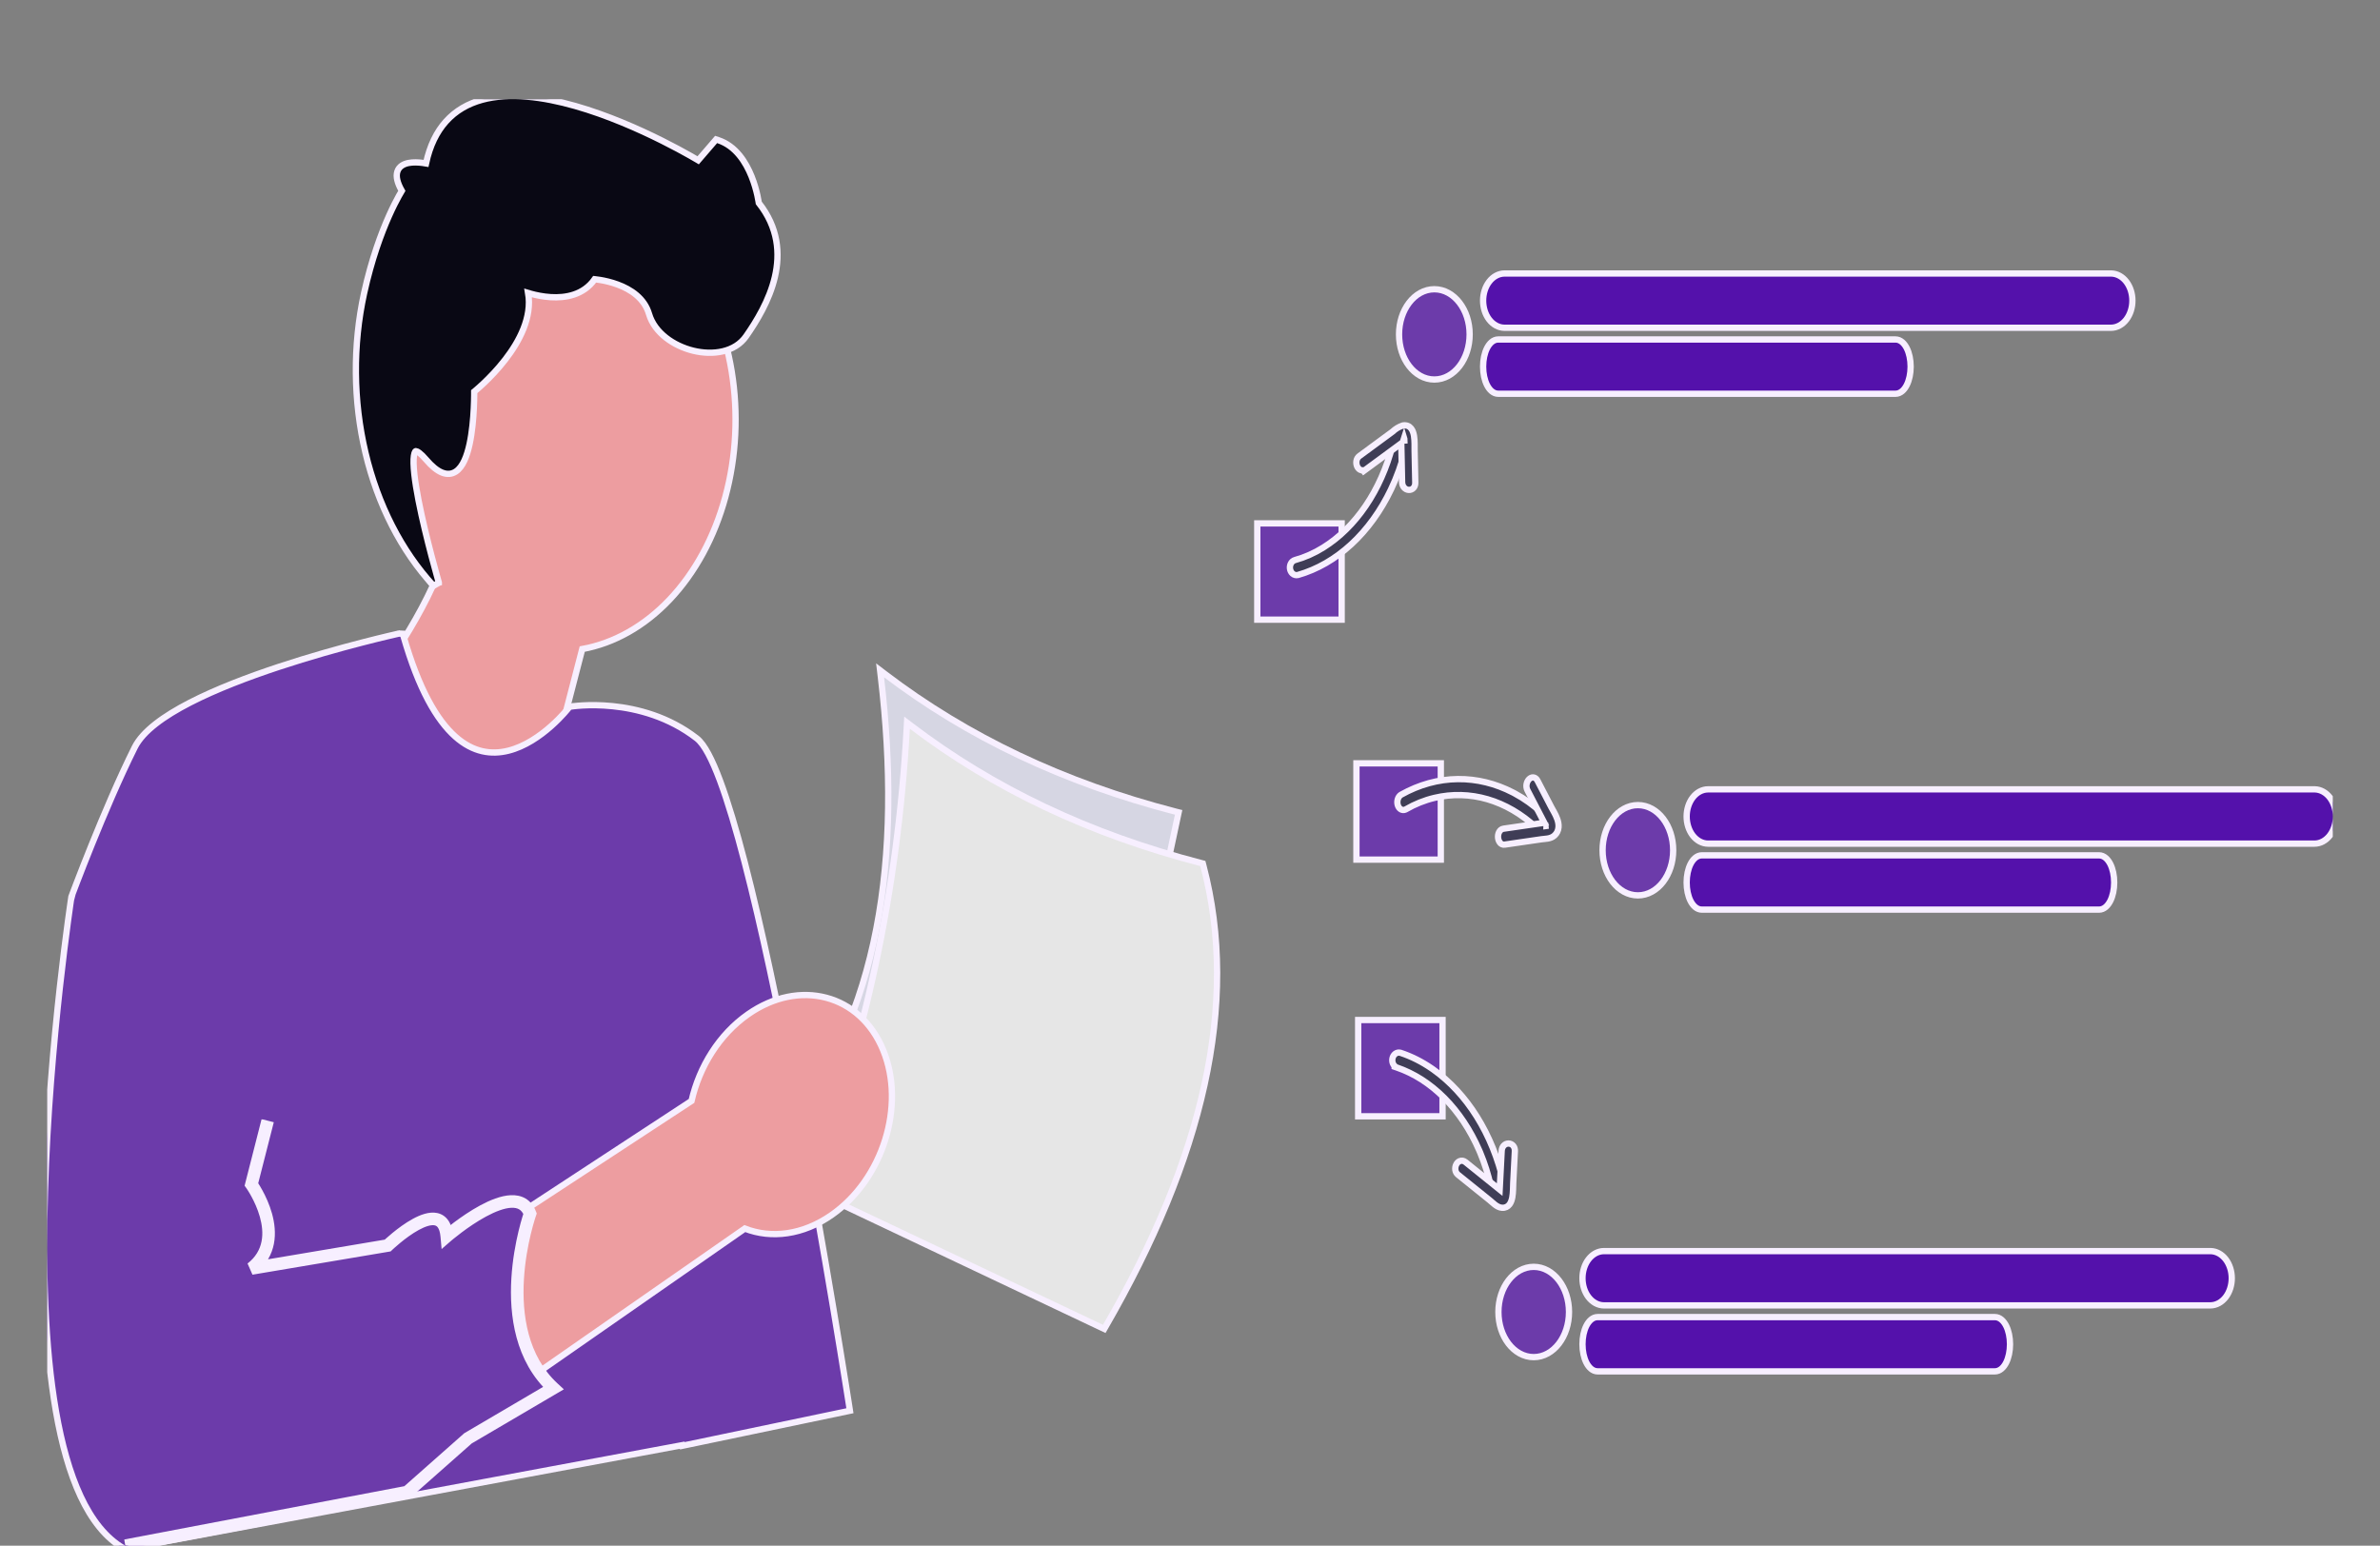 <svg width="1512" height="982" viewBox="0 0 1512 982" fill="none" xmlns="http://www.w3.org/2000/svg">
<rect x="0" y="0" width="1512" height="982" fill="#808080" stroke="none"/>
<g clip-path="url(#clip0_2388_253)">
<path d="M748.245 518.578L686.075 809.993L685.64 812.032L683.931 811.222L498.775 723.499L495.905 722.14L497.879 719.749C559.031 645.701 573.088 544.553 559.615 430.05L559.123 425.875L562.137 428.171C614.628 468.174 676.122 497.325 746.655 515.577L748.769 516.124L748.245 518.578Z" fill="#D6D6E3" stroke="#F7EFFF" stroke-width="4"/>
<path d="M764.516 550.018C787.648 637.859 763.907 736.249 702.206 843.085L701.518 844.276L700.295 843.697L515.29 756.042L513.203 755.054L514.103 752.79C549.439 663.859 570.452 565.357 576.062 462.343L576.237 459.138L578.599 460.938C631.047 500.909 692.49 530.037 762.966 548.276L764.138 548.579L764.516 550.018Z" fill="#E6E6E6" stroke="#F7EFFF" stroke-width="4"/>
<path d="M321.384 125.63C341.505 117.73 362.931 117.266 383.249 124.297C403.554 131.324 421.889 145.535 436.264 165.257C450.637 184.978 460.514 209.469 464.84 236C469.166 262.532 467.779 290.111 460.827 315.688C453.876 341.262 441.619 363.879 425.367 380.999C409.444 397.773 390.276 408.642 369.891 412.368L324.097 588.849L322.951 593.265L320.479 589.429L228.651 446.873L227.845 445.62L228.814 444.488L228.815 444.487C228.816 444.487 228.817 444.485 228.818 444.483C228.821 444.48 228.827 444.474 228.833 444.467C228.846 444.452 228.866 444.429 228.892 444.398C228.944 444.336 229.024 444.243 229.129 444.118C229.339 443.869 229.65 443.495 230.055 443.005C230.864 442.024 232.044 440.573 233.52 438.703C236.47 434.963 240.599 429.549 245.304 422.865C254.547 409.733 265.982 391.736 275.071 371.929C261.961 355.31 252.164 334.811 246.499 312.208C240.723 289.162 239.413 264.615 242.683 240.756L242.92 239.027H242.936C246.746 212.981 255.893 188.717 269.456 168.834C283.319 148.511 301.277 133.525 321.384 125.63Z" fill="#ED9DA0" stroke="#F7EFFF" stroke-width="4"/>
<path d="M47.326 570.217C45.38 569.917 45.35 569.914 45.349 569.917L45.339 569.98C45.332 570.025 45.322 570.091 45.309 570.179C45.282 570.354 45.243 570.614 45.191 570.958C45.089 571.646 44.937 572.666 44.744 573.998C44.358 576.662 43.804 580.573 43.129 585.566C41.78 595.554 39.95 609.875 38.03 627.218C34.191 661.899 29.987 708.683 28.532 757.062C27.078 805.423 28.366 855.47 35.548 896.644C39.139 917.23 44.215 935.679 51.207 950.618C58.194 965.546 67.166 977.124 78.635 983.732L79.273 984.101L79.999 983.966L433.368 918.145L433.467 918.525L435.336 918.135L538.092 896.648L539.949 896.26L539.659 894.385L537.683 894.69C539.659 894.385 539.659 894.383 539.658 894.38C539.658 894.377 539.657 894.372 539.656 894.366C539.654 894.354 539.651 894.336 539.647 894.312C539.64 894.263 539.629 894.191 539.614 894.096C539.585 893.904 539.54 893.619 539.481 893.242C539.364 892.489 539.189 891.372 538.96 889.914C538.501 886.998 537.824 882.717 536.95 877.261C535.202 866.347 532.666 850.727 529.514 831.899C523.209 794.245 514.439 743.754 504.578 692.414C494.718 641.082 483.762 588.87 473.083 547.786C467.745 527.25 462.464 509.449 457.411 495.914C454.886 489.148 452.402 483.405 449.977 478.902C447.579 474.451 445.133 471.01 442.61 469.057C424.781 455.252 404.761 450.233 389.267 448.648C381.512 447.855 374.865 447.919 370.147 448.183C367.788 448.314 365.909 448.497 364.612 448.646C363.964 448.721 363.461 448.788 363.117 448.837C362.945 448.861 362.812 448.881 362.721 448.896C362.675 448.903 362.64 448.908 362.615 448.912C362.603 448.914 362.592 448.916 362.585 448.917C362.581 448.918 362.578 448.919 362.576 448.919C362.575 448.919 362.574 448.919 362.573 448.919C362.573 448.921 362.581 448.977 362.9 450.893L362.571 448.919L361.796 449.049L361.316 449.671C361.316 449.671 361.315 449.672 361.314 449.673C361.313 449.675 361.311 449.678 361.308 449.682C361.301 449.69 361.29 449.705 361.275 449.724C361.245 449.762 361.198 449.822 361.136 449.9C361.01 450.058 360.82 450.293 360.569 450.597C360.067 451.204 359.32 452.085 358.353 453.162C356.416 455.317 353.604 458.249 350.111 461.348C343.092 467.576 333.48 474.335 322.815 476.96C312.283 479.553 300.63 478.15 289.154 467.885C277.558 457.512 266.026 437.983 256.299 404.019L255.904 402.642L254.474 402.571L253.958 402.547L253.683 402.474L253.211 402.578L253.641 404.531C253.21 402.578 253.209 402.578 253.208 402.578C253.207 402.578 253.205 402.58 253.203 402.58C253.198 402.581 253.191 402.582 253.182 402.584C253.163 402.588 253.136 402.595 253.101 402.603C253.029 402.618 252.922 402.642 252.781 402.674C252.5 402.737 252.084 402.83 251.542 402.954C250.456 403.202 248.863 403.569 246.83 404.051C242.765 405.014 236.938 406.433 229.887 408.257C215.787 411.903 196.775 417.172 177.148 423.66C157.534 430.144 137.244 437.866 120.615 446.426C112.301 450.706 104.854 455.219 98.851 459.923C92.866 464.612 88.195 469.58 85.586 474.807C75.86 494.286 65.824 517.974 58.228 536.766C54.428 546.167 51.235 554.353 48.991 560.189C47.869 563.108 46.985 565.44 46.381 567.042C46.079 567.843 45.846 568.462 45.69 568.881C45.611 569.09 45.552 569.25 45.512 569.357C45.492 569.411 45.477 569.452 45.467 569.479C45.462 569.493 45.458 569.503 45.455 569.51C45.454 569.513 45.453 569.516 45.452 569.518L45.451 569.52C45.451 569.52 45.451 569.521 47.326 570.217ZM47.326 570.217L45.35 569.912L45.38 569.712L45.451 569.521L47.326 570.217Z" fill="#6C3BAA" stroke="#F7EFFF" stroke-width="4"/>
<path d="M306.18 63.428C323.67 58.609 345.006 61.513 365.448 67.331C385.948 73.165 405.838 82.015 420.578 89.388C427.954 93.077 434.054 96.405 438.313 98.811C440.443 100.014 442.114 100.986 443.254 101.66C443.357 101.721 443.455 101.78 443.549 101.836L454.078 89.611L454.948 88.602L456.215 89.016C467.42 92.674 473.86 103.096 477.476 112.11C479.304 116.669 480.463 120.999 481.166 124.185C481.518 125.78 481.757 127.095 481.908 128.016C481.968 128.377 482.012 128.678 482.046 128.912C494.46 144.549 495.736 161.078 492.265 175.97C488.783 190.909 480.524 204.245 474.031 213.576C466.887 223.845 452.9 225.857 440.425 222.815C427.921 219.767 415.837 211.406 412.331 199.497C409.365 189.422 400.724 183.843 392.4 180.766C388.271 179.239 384.323 178.369 381.4 177.882C379.942 177.639 378.747 177.493 377.922 177.407C377.876 177.402 377.831 177.399 377.788 177.395C370.675 187.538 359.176 189.367 349.812 188.781C344.943 188.477 340.513 187.517 337.311 186.641C336.658 186.462 336.056 186.284 335.509 186.117C338.175 201.618 329.835 217.008 320.957 228.476C316.125 234.718 311.017 239.95 307.123 243.618C305.174 245.454 303.525 246.903 302.358 247.896C301.922 248.268 301.552 248.575 301.261 248.815C301.263 249.367 301.263 250.137 301.254 251.088C301.234 253.12 301.173 255.984 301.012 259.315C300.689 265.96 299.96 274.544 298.317 282.124C297.496 285.912 296.432 289.52 295.04 292.534C293.664 295.515 291.87 298.127 289.469 299.655C286.938 301.266 283.974 301.519 280.754 300.202C277.65 298.933 274.322 296.22 270.69 291.975C268.967 289.96 267.542 288.58 266.388 287.71C265.195 286.811 264.494 286.612 264.189 286.6C264.078 286.595 263.98 286.578 263.766 286.891C263.477 287.312 263.165 288.132 262.96 289.505C262.555 292.217 262.675 296.256 263.223 301.238C263.766 306.18 264.712 311.903 265.885 317.916C268.23 329.939 271.461 343.012 274.11 353.094C275.434 358.131 276.61 362.416 277.456 365.439C277.879 366.951 278.219 368.147 278.453 368.965C278.57 369.374 278.661 369.689 278.722 369.9C278.752 370.006 278.775 370.086 278.791 370.14C278.799 370.166 278.805 370.186 278.809 370.199C278.811 370.206 278.813 370.212 278.813 370.215C278.814 370.216 278.814 370.217 278.814 370.218C278.815 370.218 278.814 370.219 276.895 370.779L278.814 370.219L275.425 372.136C254.998 349.995 239.992 320.626 232.178 287.639C224.363 254.649 224.066 219.411 231.32 186.206L231.321 186.201C236.078 164.664 242.21 148.199 247.165 137.099C249.642 131.549 251.826 127.339 253.396 124.508C254.182 123.092 254.814 122.021 255.253 121.299C255.263 121.282 255.273 121.265 255.283 121.249C252.404 116.175 251.463 112.173 252.409 109.08C253.482 105.574 256.656 104.108 259.574 103.54C262.534 102.964 265.846 103.165 268.318 103.473C269.194 103.582 269.986 103.708 270.646 103.825C273.069 92.494 277.43 83.738 283.317 77.175C289.549 70.229 297.392 65.849 306.18 63.428Z" fill="#090814" stroke="#F7EFFF" stroke-width="4"/>
<path d="M475.202 644.395C491.481 633.006 509.288 629.739 524.927 633.872C540.579 638.009 553.84 649.503 561.089 667.188C575.525 702.408 560.846 749.157 528.408 771.85C510.165 784.612 490.024 787.117 473.176 780.529L257.895 930.365L256.026 931.666L254.977 929.646L213.413 849.591L212.581 847.987L214.093 846.997L439.325 699.424C444.267 677.749 456.837 657.243 475.202 644.395Z" fill="#ED9DA0" stroke="#F7EFFF" stroke-width="4"/>
<mask id="path-7-outside-1_2388_253" maskUnits="userSpaceOnUse" x="78.626" y="710.977" width="280" height="275" fill="black">
<rect fill="white" x="78.626" y="710.977" width="280" height="275"/>
<path d="M170.064 711.977L159.727 752.479C159.727 752.479 184.275 786.716 159.727 805.884L246.292 791.296C246.292 791.296 281.336 757.534 283.841 785.388C283.841 785.388 327.687 747.422 336.733 771.05C336.733 771.05 310.799 844.307 351.546 881.932L297.33 913.776L258.712 947.915L79.626 982"/>
</mask>
<path d="M170.064 711.977L159.727 752.479C159.727 752.479 184.275 786.716 159.727 805.884L246.292 791.296C246.292 791.296 281.336 757.534 283.841 785.388C283.841 785.388 327.687 747.422 336.733 771.05C336.733 771.05 310.799 844.307 351.546 881.932L297.33 913.776L258.712 947.915L79.626 982" fill="#6C3BAA"/>
<path d="M159.727 752.479L155.852 751.49L155.391 753.296L156.477 754.81L159.727 752.479ZM159.727 805.884L157.266 802.731L160.392 809.828L159.727 805.884ZM246.292 791.296L246.957 795.241L248.176 795.035L249.067 794.177L246.292 791.296ZM283.841 785.388L279.857 785.746L280.556 793.523L286.459 788.412L283.841 785.388ZM336.733 771.05L340.504 772.384L340.996 770.995L340.469 769.619L336.733 771.05ZM351.546 881.932L353.572 885.381L358.22 882.65L354.259 878.993L351.546 881.932ZM297.33 913.776L295.304 910.327L294.97 910.523L294.68 910.779L297.33 913.776ZM258.712 947.915L259.46 951.845L260.539 951.64L261.361 950.912L258.712 947.915ZM170.064 711.977L166.188 710.987L155.852 751.49L159.727 752.479L163.603 753.468L173.94 712.966L170.064 711.977ZM159.727 752.479C156.477 754.81 156.476 754.809 156.475 754.808C156.475 754.808 156.475 754.807 156.474 754.807C156.474 754.806 156.474 754.806 156.474 754.807C156.475 754.808 156.477 754.811 156.481 754.816C156.488 754.826 156.501 754.844 156.519 754.87C156.555 754.922 156.613 755.005 156.69 755.118C156.844 755.345 157.075 755.691 157.365 756.144C157.946 757.052 158.761 758.384 159.669 760.046C161.496 763.388 163.654 767.978 165.081 773.072C167.948 783.308 167.689 794.592 157.266 802.731L159.727 805.884L162.189 809.036C176.313 798.008 176.055 782.589 172.785 770.915C171.143 765.054 168.699 759.887 166.689 756.21C165.68 754.363 164.769 752.871 164.103 751.831C163.77 751.311 163.498 750.902 163.304 750.618C163.207 750.476 163.13 750.365 163.075 750.286C163.048 750.247 163.026 750.215 163.009 750.192C163.001 750.181 162.995 750.171 162.989 750.164C162.987 750.16 162.984 750.157 162.983 750.155C162.982 750.153 162.981 750.152 162.98 750.151C162.979 750.15 162.978 750.148 159.727 752.479ZM159.727 805.884L160.392 809.828L246.957 795.241L246.292 791.296L245.627 787.352L159.063 801.939L159.727 805.884ZM246.292 791.296C249.067 794.177 249.067 794.177 249.066 794.178C249.066 794.178 249.066 794.178 249.066 794.178C249.067 794.177 249.067 794.177 249.069 794.176C249.071 794.173 249.076 794.169 249.082 794.162C249.096 794.15 249.117 794.129 249.147 794.101C249.206 794.045 249.297 793.959 249.418 793.846C249.659 793.62 250.019 793.287 250.482 792.87C251.408 792.035 252.739 790.866 254.345 789.547C257.586 786.886 261.824 783.714 266.045 781.407C270.502 778.971 273.987 778.039 276.107 778.477C276.943 778.65 277.615 779.042 278.212 779.911C278.885 780.89 279.579 782.663 279.857 785.746L283.841 785.388L287.825 785.03C287.476 781.15 286.527 777.885 284.804 775.379C283.006 772.762 280.529 771.222 277.727 770.643C272.572 769.578 266.826 771.863 262.209 774.387C257.356 777.039 252.677 780.566 249.268 783.365C247.55 784.776 246.124 786.028 245.123 786.93C244.623 787.381 244.228 787.746 243.955 788.002C243.818 788.129 243.712 788.23 243.638 788.299C243.601 788.334 243.573 788.362 243.552 788.381C243.542 788.391 243.534 788.399 243.528 788.405C243.525 788.407 243.523 788.41 243.521 788.412C243.52 788.413 243.519 788.414 243.518 788.414C243.517 788.415 243.517 788.416 246.292 791.296ZM283.841 785.388C286.459 788.412 286.459 788.412 286.458 788.413C286.458 788.413 286.458 788.413 286.459 788.412C286.459 788.412 286.46 788.411 286.462 788.409C286.466 788.406 286.472 788.401 286.481 788.393C286.499 788.378 286.527 788.354 286.565 788.321C286.641 788.256 286.758 788.157 286.912 788.027C287.22 787.767 287.679 787.385 288.27 786.903C289.452 785.939 291.158 784.582 293.234 783.025C297.403 779.897 302.992 776.016 308.797 772.877C314.711 769.68 320.381 767.514 324.828 767.318C326.98 767.224 328.607 767.602 329.825 768.324C330.997 769.018 332.138 770.234 332.998 772.48L336.733 771.05L340.469 769.619C339.067 765.959 336.859 763.192 333.902 761.441C330.991 759.716 327.708 759.184 324.477 759.326C318.159 759.604 311.171 762.5 304.992 765.84C298.706 769.239 292.767 773.374 288.433 776.626C286.257 778.258 284.466 779.683 283.215 780.703C282.589 781.213 282.097 781.623 281.759 781.908C281.59 782.05 281.459 782.162 281.368 782.239C281.323 782.277 281.288 782.307 281.264 782.328C281.252 782.339 281.242 782.347 281.235 782.353C281.232 782.356 281.229 782.359 281.227 782.36C281.226 782.361 281.225 782.362 281.224 782.363C281.223 782.364 281.222 782.364 283.841 785.388ZM336.733 771.05C332.963 769.715 332.962 769.716 332.962 769.718C332.961 769.719 332.961 769.721 332.96 769.723C332.958 769.727 332.957 769.732 332.955 769.738C332.95 769.75 332.945 769.767 332.937 769.788C332.923 769.83 332.902 769.889 332.876 769.966C332.823 770.119 332.748 770.341 332.653 770.629C332.464 771.203 332.195 772.039 331.871 773.11C331.221 775.252 330.347 778.336 329.429 782.148C327.596 789.762 325.58 800.335 324.867 812.14C323.451 835.579 327.131 864.832 348.832 884.87L351.546 881.932L354.259 878.993C335.213 861.406 331.487 835.218 332.852 812.623C333.529 801.41 335.45 791.317 337.207 784.02C338.084 780.377 338.917 777.443 339.527 775.431C339.831 774.426 340.08 773.651 340.251 773.134C340.336 772.876 340.402 772.682 340.445 772.556C340.466 772.493 340.482 772.447 340.492 772.418C340.497 772.404 340.501 772.394 340.503 772.388C340.504 772.385 340.504 772.384 340.505 772.383C340.505 772.383 340.505 772.383 340.505 772.383C340.504 772.384 340.504 772.384 336.733 771.05ZM351.546 881.932L349.52 878.483L295.304 910.327L297.33 913.776L299.356 917.225L353.572 885.381L351.546 881.932ZM297.33 913.776L294.68 910.779L256.063 944.919L258.712 947.915L261.361 950.912L299.979 916.773L297.33 913.776ZM258.712 947.915L257.964 943.986L78.878 978.071L79.626 982L80.374 985.93L259.46 951.845L258.712 947.915Z" fill="#F7EFFF" mask="url(#path-7-outside-1_2388_253)"/>
<path d="M852.343 332.516V393.683H798.742V332.516H852.343Z" fill="#6C3BAA" stroke="#F7EFFF" stroke-width="4"/>
<path d="M886.838 280.312C887.853 279.773 889.043 279.713 890.123 280.193C891.231 280.686 891.998 281.64 892.408 282.676C892.821 283.717 892.901 284.891 892.655 285.979L892.644 286.03C890.439 294.726 887.45 303.056 883.738 310.847L883.737 310.848C877.204 324.539 868.624 336.421 858.479 345.776C848.334 355.133 836.822 361.778 824.612 365.28L824.569 365.292L824.526 365.303C823.253 365.607 822.009 365.209 821.098 364.395C820.214 363.604 819.702 362.493 819.538 361.372C819.373 360.246 819.547 359.053 820.073 358.032C820.595 357.02 821.494 356.138 822.708 355.812C828.904 354.107 834.935 351.441 840.672 347.86L840.673 347.859C850.87 341.506 860.029 332.527 867.589 321.42C875.149 310.313 880.947 297.317 884.625 283.19L884.634 283.157L884.644 283.125C884.96 282.06 885.621 281.046 886.638 280.427L886.838 280.312Z" fill="#3F3D56" stroke="#F7EFFF" stroke-width="4"/>
<path d="M891.4 270.289C892.413 270.132 893.394 270.206 894.301 270.56C895.208 270.913 895.922 271.5 896.472 272.188C897.523 273.507 898.026 275.269 898.3 276.9C898.843 280.143 898.646 284.227 898.689 286.317L899.12 306.64C899.148 307.951 898.779 309.174 897.932 310.066C897.078 310.965 895.918 311.331 894.808 311.227C892.543 311.013 890.811 308.999 890.754 306.334V306.333L890.391 289.026C890.338 286.551 890.299 284.105 890.241 281.657L867.894 298.099L866.316 299.259L865.996 298.843C865.351 298.905 864.698 298.783 864.084 298.454C863.017 297.883 862.377 296.855 862.043 295.937C861.408 294.189 861.419 291.339 863.636 289.708L877.527 279.49L884.642 274.257C886.552 272.471 888.732 271.14 891.08 270.366L891.237 270.314L891.4 270.289ZM892.066 278.174L891.545 279.824C891.56 279.829 891.575 279.832 891.59 279.836C891.664 279.857 891.816 279.894 892.013 279.898C892.059 279.899 892.122 279.897 892.196 279.892C892.189 279.666 892.177 279.44 892.163 279.215L892.127 278.479C892.124 278.368 892.095 278.263 892.066 278.174Z" fill="#3F3D56" stroke="#F7EFFF" stroke-width="4"/>
<path d="M915.334 484.961V546.128H861.733V484.961H915.334Z" fill="#6C3BAA" stroke="#F7EFFF" stroke-width="4"/>
<path d="M887.99 507.792C888.342 506.611 889.017 505.622 889.889 505.024L890.066 504.909L890.114 504.882C901.513 498.467 913.773 495.096 926.169 494.961C938.178 494.831 950.081 497.739 961.223 503.513L962.299 504.08L962.3 504.081C968.401 507.362 974.201 511.518 979.594 516.47L980.667 517.471L980.701 517.504L980.735 517.539C981.485 518.334 981.976 519.48 982.1 520.754C982.223 522.032 981.967 523.37 981.342 524.47C980.715 525.574 979.786 526.314 978.764 526.541C977.748 526.767 976.738 526.466 975.934 525.755L975.918 525.743L975.903 525.728C966.626 517.108 956.127 511.004 945.028 507.773C933.928 504.541 922.454 504.247 911.283 506.898L911.282 506.897C904.997 508.385 898.873 510.847 893.038 514.227L892.984 514.259L892.927 514.287C891.944 514.76 890.892 514.704 889.99 514.19C889.09 513.676 888.386 512.737 888.014 511.567C887.641 510.396 887.617 509.045 887.99 507.792Z" fill="#3F3D56" stroke="#F7EFFF" stroke-width="4"/>
<path d="M971.384 495.07C972.119 494.315 973.093 493.812 974.127 493.91C975.207 494.012 976.146 494.748 976.787 495.983L985.528 512.807C986.037 513.786 986.615 514.738 987.378 516.146C988.076 517.436 988.822 518.924 989.359 520.472C989.888 521.997 990.292 523.792 990.114 525.652C989.924 527.645 989.091 529.43 987.58 530.806L987.576 530.81C986.211 532.047 984.6 532.508 983.223 532.741C982.518 532.861 981.813 532.929 981.174 532.987C980.515 533.047 979.942 533.094 979.413 533.172L979.412 533.172L971.782 534.282L955.931 536.589C953.379 536.959 951.957 534.483 951.725 532.274C951.606 531.142 951.75 529.826 952.33 528.681C952.947 527.462 953.949 526.661 955.162 526.484L955.163 526.484L981.102 522.708L977.863 516.473L970.415 502.139C969.058 499.535 969.903 496.589 971.384 495.07ZM982.346 524.48C982.341 524.524 982.333 524.626 982.338 524.766C982.673 524.724 983.009 524.683 983.341 524.61L983.437 524.581L982.346 524.48Z" fill="#3F3D56" stroke="#F7EFFF" stroke-width="4"/>
<path d="M916.438 648.031V709.198H862.837V648.031H916.438Z" fill="#6C3BAA" stroke="#F7EFFF" stroke-width="4"/>
<path d="M886.347 669.538C887.241 668.841 888.39 668.54 889.535 668.807L889.764 668.868L889.791 668.876L889.818 668.886C896.703 671.17 903.343 674.509 909.6 678.824L910.627 679.543C921.207 687.06 930.542 697.159 938.135 709.261C945.972 721.753 951.805 736.141 955.305 751.576L955.316 751.624L955.324 751.672C955.517 752.769 955.386 753.937 954.92 754.957C954.456 755.973 953.631 756.885 952.479 757.3C951.285 757.73 950.025 757.516 949.027 756.812C948.065 756.134 947.459 755.095 947.193 754.019L947.187 753.992L947.182 753.967C945.521 746.393 943.219 739.094 940.321 732.203L939.734 730.83C934.096 717.865 926.542 706.54 917.54 697.506C908.539 688.474 898.279 681.921 887.379 678.195L886.025 677.732V677.328C885.54 676.863 885.17 676.294 884.922 675.694C884.495 674.659 884.4 673.489 884.63 672.398C884.859 671.314 885.424 670.257 886.347 669.538Z" fill="#3F3D56" stroke="#F7EFFF" stroke-width="4"/>
<path d="M958.333 726.5C959.452 726.498 960.554 726.973 961.333 727.895C962.111 728.816 962.449 730.033 962.384 731.348L962.383 731.352L961.338 751.637C961.232 753.688 961.324 757.584 960.751 760.672C960.46 762.24 959.953 763.914 958.962 765.202C957.877 766.612 956.27 767.467 954.205 767.319V767.318C952.378 767.189 950.804 766.182 949.62 765.268C949.002 764.79 948.411 764.272 947.88 763.803C947.331 763.318 946.86 762.897 946.41 762.534L939.876 757.271L929.56 748.963V748.966L926.305 746.344C924.144 744.603 924.27 741.772 925.037 740.053C925.439 739.153 926.16 738.185 927.272 737.7C928.54 737.147 929.911 737.397 931.023 738.293L952.74 755.784L953.121 748.427L954.013 731.146C954.152 728.455 955.987 726.504 958.333 726.5Z" fill="#3F3D56" stroke="#F7EFFF" stroke-width="4"/>
<path d="M911.229 183.758C917.622 183.758 923.271 187.148 927.259 192.356C931.245 197.563 933.653 204.669 933.653 212.437C933.653 220.204 931.245 227.31 927.259 232.517C923.271 237.725 917.622 241.115 911.229 241.115C904.836 241.115 899.187 237.725 895.199 232.517C891.213 227.31 888.805 220.204 888.805 212.437C888.805 204.669 891.213 197.563 895.199 192.356C899.187 187.148 904.836 183.758 911.229 183.758Z" fill="#6C3BAA" stroke="#F7EFFF" stroke-width="4"/>
<path d="M1204.18 215.672C1207.45 215.672 1209.88 218.267 1211.37 221.24C1212.92 224.332 1213.82 228.463 1213.82 232.916C1213.82 237.369 1212.92 241.5 1211.37 244.592C1209.88 247.566 1207.45 250.16 1204.18 250.16H951.859C948.585 250.16 946.157 247.565 944.665 244.592C943.114 241.5 942.213 237.369 942.213 232.916C942.213 228.463 943.114 224.332 944.665 221.24C946.157 218.267 948.585 215.672 951.859 215.672H1204.18Z" fill="#5411AB" stroke="#F7EFFF" stroke-width="4"/>
<path d="M1341.03 173.75L1341.38 173.756C1345.07 173.875 1348.45 175.839 1350.87 178.999C1353.35 182.249 1354.7 186.568 1354.7 190.994C1354.7 195.42 1353.35 199.739 1350.87 202.989C1348.37 206.251 1344.85 208.238 1341.03 208.238H955.884C952.059 208.238 948.54 206.251 946.043 202.989C943.555 199.739 942.213 195.42 942.213 190.994C942.213 186.568 943.555 182.249 946.043 178.999C948.54 175.737 952.059 173.75 955.884 173.75H1341.03Z" fill="#5411AB" stroke="#F7EFFF" stroke-width="4"/>
<path d="M1040.54 511.492C1046.93 511.492 1052.58 514.882 1056.57 520.091C1060.55 525.297 1062.96 532.403 1062.96 540.171C1062.96 547.939 1060.55 555.044 1056.57 560.251C1052.58 565.459 1046.93 568.85 1040.54 568.85C1034.15 568.849 1028.5 565.459 1024.51 560.251C1020.52 555.044 1018.11 547.939 1018.11 540.171C1018.11 532.403 1020.52 525.297 1024.51 520.091C1028.5 514.882 1034.15 511.492 1040.54 511.492Z" fill="#6C3BAA" stroke="#F7EFFF" stroke-width="4"/>
<path d="M1333.49 543.406C1336.76 543.406 1339.19 546.001 1340.68 548.975C1342.23 552.066 1343.13 556.197 1343.13 560.65C1343.13 565.104 1342.23 569.235 1340.68 572.326C1339.19 575.3 1336.76 577.895 1333.49 577.895H1081.17C1077.89 577.894 1075.47 575.3 1073.97 572.326C1072.42 569.235 1071.52 565.104 1071.52 560.65C1071.52 556.197 1072.42 552.066 1073.97 548.975C1075.47 546.001 1077.9 543.406 1081.17 543.406H1333.49Z" fill="#5411AB" stroke="#F7EFFF" stroke-width="4"/>
<path d="M1470.34 501.484L1470.69 501.49C1474.38 501.61 1477.76 503.574 1480.18 506.733C1482.66 509.984 1484.01 514.303 1484.01 518.729C1484.01 523.154 1482.66 527.473 1480.18 530.724C1477.68 533.985 1474.16 535.973 1470.34 535.973H1085.19C1081.37 535.973 1077.85 533.986 1075.35 530.724C1072.86 527.473 1071.52 523.154 1071.52 518.729C1071.52 514.303 1072.86 509.984 1075.35 506.733C1077.85 503.472 1081.37 501.484 1085.19 501.484H1470.34Z" fill="#5411AB" stroke="#F7EFFF" stroke-width="4"/>
<path d="M974.357 804.844C980.75 804.844 986.4 808.234 990.388 813.442C994.374 818.649 996.782 825.755 996.782 833.522C996.782 841.29 994.374 848.396 990.388 853.603C986.4 858.811 980.75 862.201 974.357 862.201C967.965 862.201 962.315 858.811 958.328 853.603C954.342 848.396 951.934 841.29 951.934 833.522C951.934 825.755 954.342 818.649 958.328 813.442C962.315 808.234 967.965 804.844 974.357 804.844Z" fill="#6C3BAA" stroke="#F7EFFF" stroke-width="4"/>
<path d="M1267.31 836.758C1270.58 836.758 1273.01 839.352 1274.5 842.326C1276.05 845.418 1276.95 849.549 1276.95 854.002C1276.95 858.455 1276.05 862.586 1274.5 865.678C1273.01 868.651 1270.58 871.246 1267.31 871.246H1014.99C1011.71 871.246 1009.29 868.651 1007.79 865.678C1006.24 862.586 1005.34 858.455 1005.34 854.002C1005.34 849.549 1006.24 845.418 1007.79 842.326C1009.29 839.353 1011.71 836.758 1014.99 836.758H1267.31Z" fill="#5411AB" stroke="#F7EFFF" stroke-width="4"/>
<path d="M1404.16 794.836L1404.51 794.842C1408.2 794.961 1411.58 796.925 1414 800.085C1416.48 803.335 1417.83 807.654 1417.83 812.08C1417.83 816.506 1416.48 820.825 1414 824.075C1411.5 827.337 1407.98 829.324 1404.16 829.324H1019.01C1015.19 829.324 1011.67 827.337 1009.17 824.075C1006.68 820.825 1005.34 816.506 1005.34 812.08C1005.34 807.654 1006.68 803.335 1009.17 800.085C1011.67 796.823 1015.19 794.836 1019.01 794.836H1404.16Z" fill="#5411AB" stroke="#F7EFFF" stroke-width="4"/>
</g>
<defs>
<clipPath id="clip0_2388_253">
<rect width="1452" height="919" fill="white" transform="translate(30 63)"/>
</clipPath>
</defs>
</svg>
